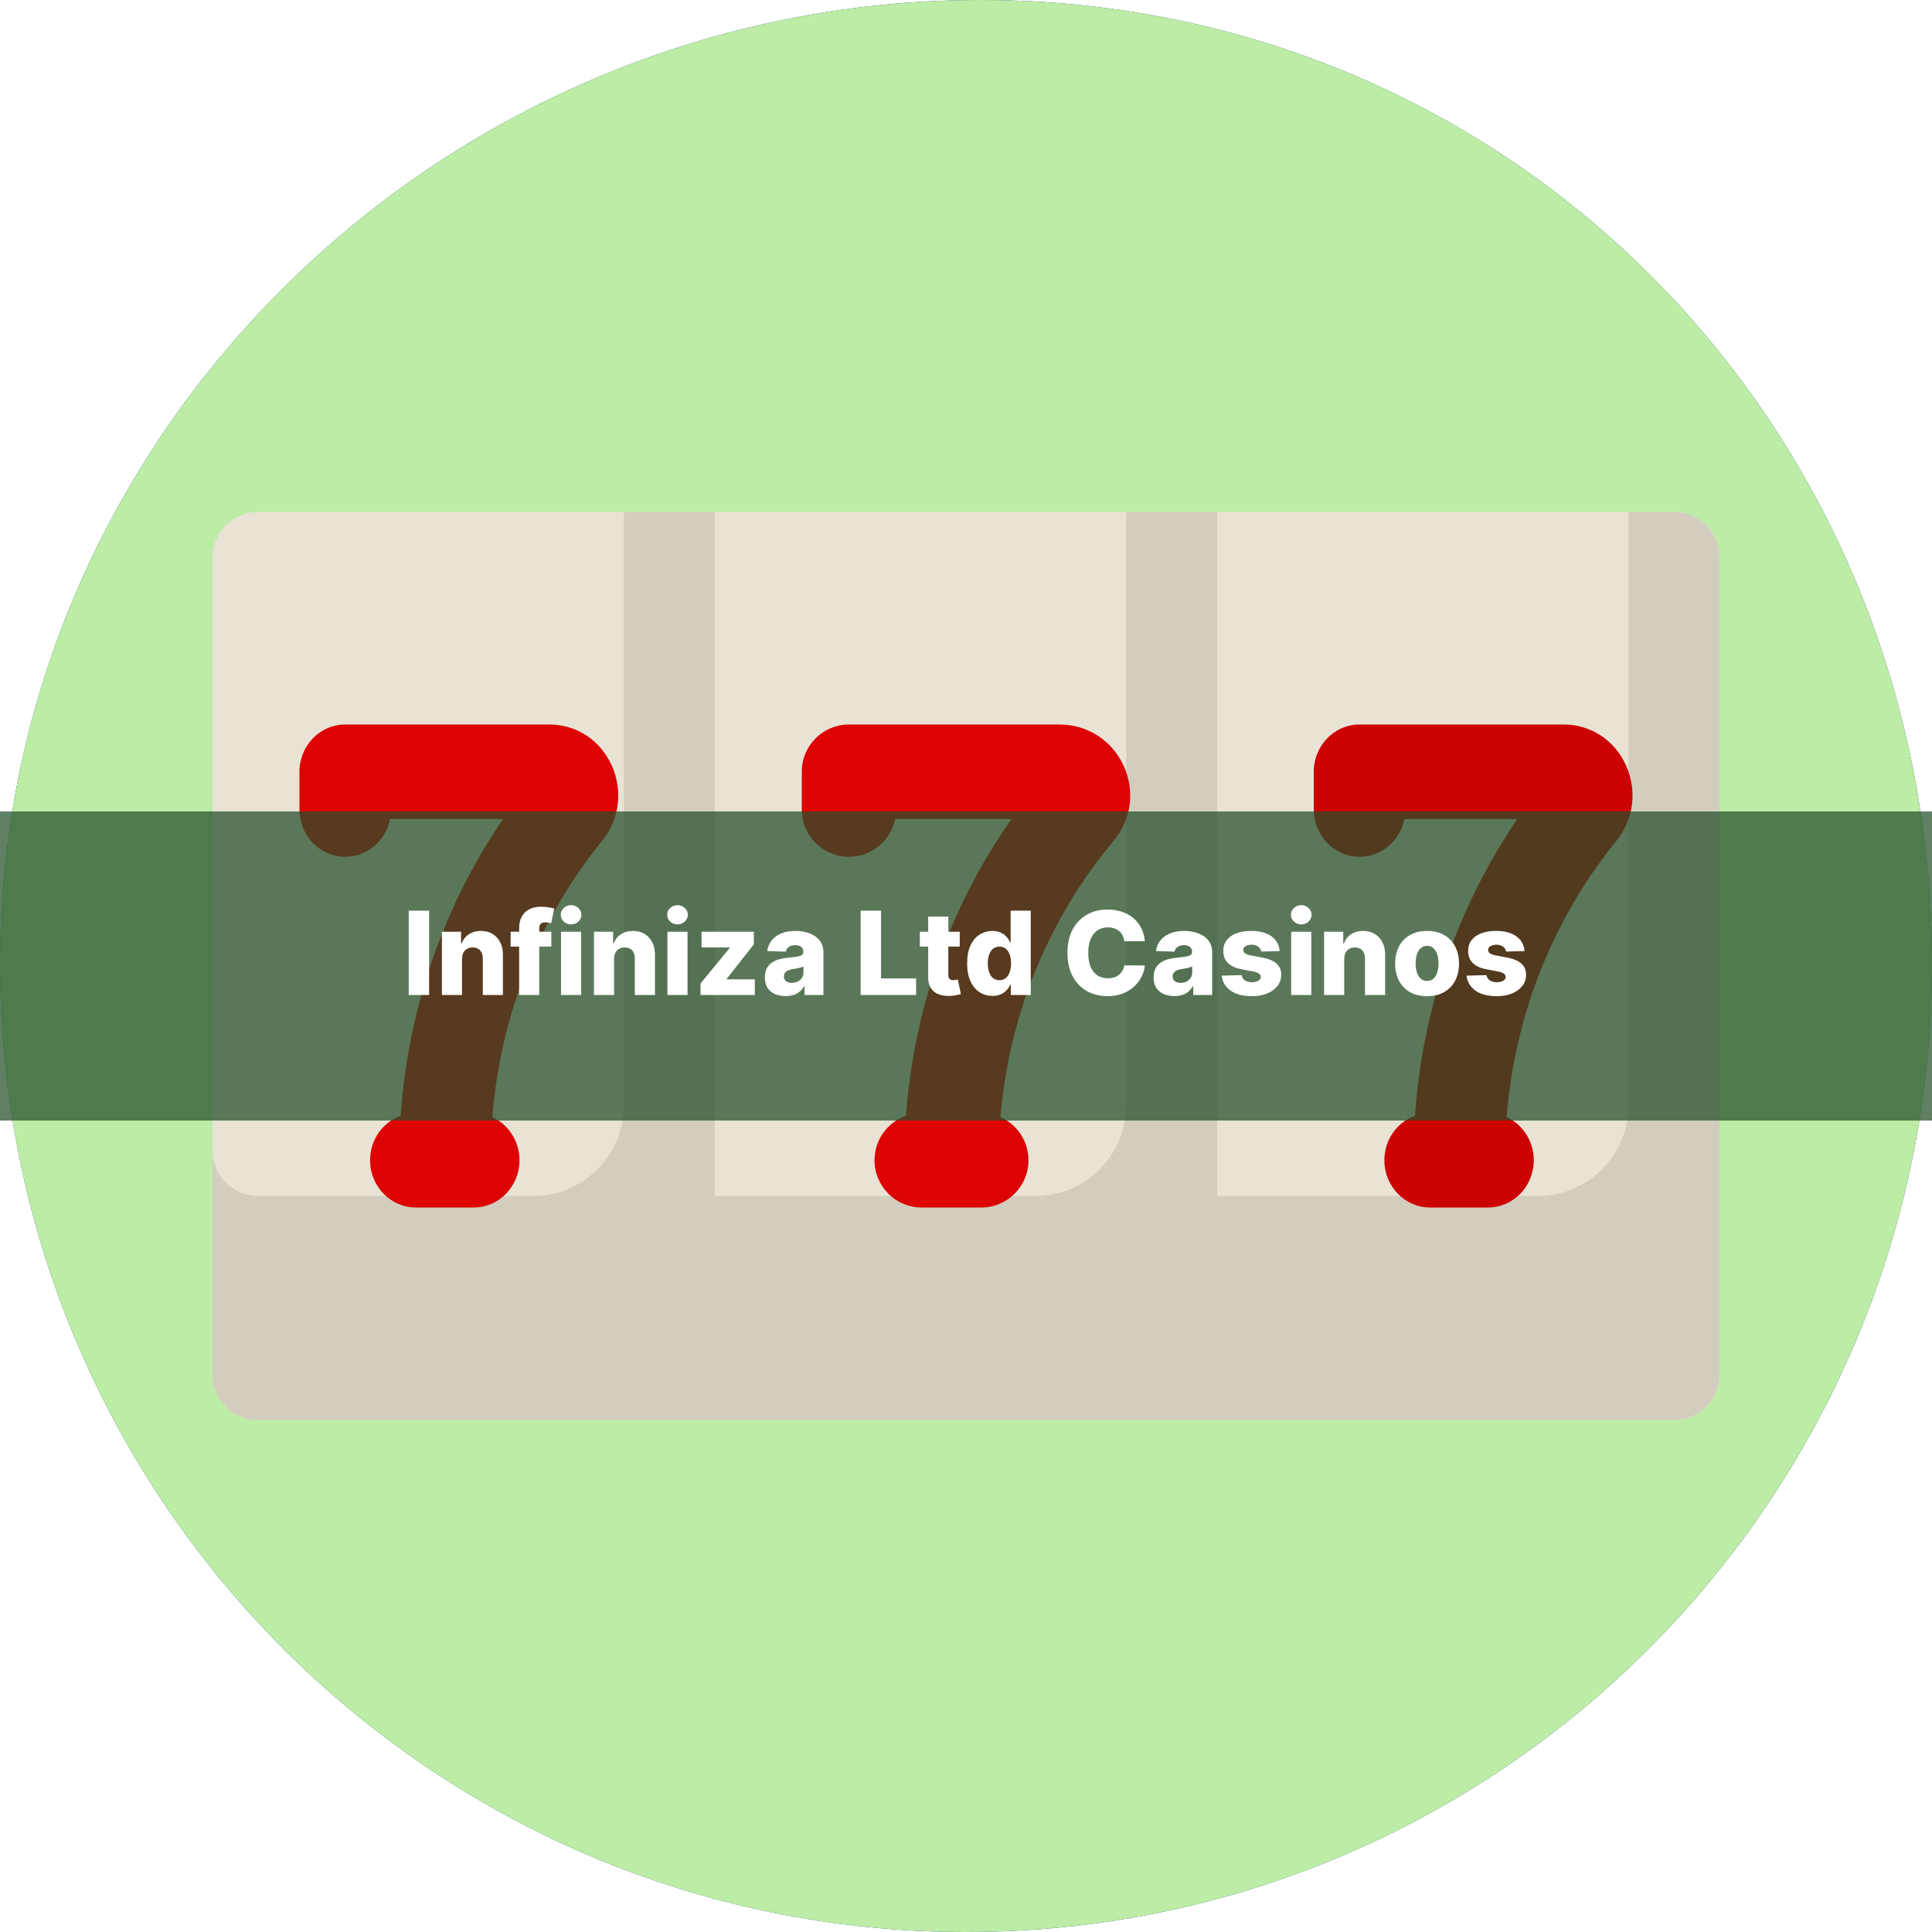 <?xml version="1.0" encoding="UTF-8"?> <svg xmlns="http://www.w3.org/2000/svg" width="200" height="200" viewBox="0 0 200 200" fill="none"><path d="M200 99.749C200 155.116 155.228 200 100 200C44.772 200 0 155.116 0 99.749C0 44.383 46.272 0 101.5 0C156.728 0 200 44.383 200 99.749Z" fill="#0F3B63"></path><path d="M200 99.749C200 155.116 155.228 200 100 200C44.772 200 0 155.116 0 99.749C0 44.383 46.272 0 101.5 0C156.728 0 200 44.383 200 99.749Z" fill="#BCECA6"></path><g filter="url(#filter0_f_1433_258)"><path d="M173.291 147H26.708C24.108 147 22 144.896 22 142.3V57.7C22 55.104 24.108 53 26.708 53H173.292C175.892 53 178 55.104 178 57.7V142.3C178 144.896 175.892 147 173.291 147Z" fill="#E9E3D5"></path><path d="M173.291 53H168.583V114.413C168.583 119.605 164.367 123.813 159.167 123.813H126V53H116.583V114.413C116.583 119.605 112.368 123.813 107.167 123.813H74V53H64.584V114.413C64.584 119.605 60.368 123.813 55.167 123.813H26.708C24.108 123.813 22 121.709 22 119.114V142.3C22 144.896 24.108 147 26.708 147C28.173 147 169.761 147 173.292 147C175.859 147 178 144.923 178 142.3V57.7C178 55.104 175.892 53 173.291 53Z" fill="#D3CDBF"></path><path d="M109.672 75H87.879C85.184 75 83 77.19 83 79.891V83.804C83 86.505 85.184 88.696 87.879 88.696C90.239 88.696 92.208 87.015 92.66 84.783H104.709C100.127 91.303 94.792 101.677 93.792 115.498C91.894 116.168 90.53 117.976 90.53 120.109C90.53 122.81 92.715 125 95.409 125H101.589C104.283 125 106.467 122.81 106.467 120.109C106.467 118.114 105.275 116.401 103.567 115.64C104.739 101.555 111.23 91.845 115.25 87.086C117.117 84.877 117.523 81.874 116.31 79.249C115.098 76.628 112.555 75 109.672 75Z" fill="#DD0303"></path><path d="M56.888 75H35.735C33.12 75 31 77.19 31 79.891V83.804C31 86.505 33.12 88.696 35.735 88.696C38.026 88.696 39.937 87.015 40.376 84.783H52.071C47.623 91.303 42.445 101.677 41.475 115.498C39.632 116.168 38.309 117.976 38.309 120.109C38.309 122.81 40.429 125 43.044 125H49.042C51.657 125 53.777 122.81 53.777 120.109C53.777 118.114 52.619 116.401 50.962 115.64C52.1 101.555 58.4 91.845 62.302 87.086C64.114 84.877 64.507 81.874 63.33 79.249C62.154 76.628 59.686 75 56.888 75Z" fill="#DD0303"></path><path d="M168.33 79.248C167.154 76.628 164.686 75 161.888 75H140.735C138.12 75 136 77.19 136 79.891V83.804C136 86.505 138.12 88.696 140.735 88.696C143.026 88.696 144.937 87.015 145.376 84.783H157.071C152.623 91.303 147.445 101.677 146.475 115.498C144.632 116.168 143.309 117.976 143.309 120.109C143.309 122.81 145.429 125 148.044 125H154.042C156.657 125 158.777 122.81 158.777 120.109C158.777 118.114 157.62 116.401 155.963 115.64C157.1 101.555 163.4 91.845 167.302 87.086C169.114 84.876 169.507 81.873 168.33 79.248Z" fill="#CD0303"></path></g><rect y="84" width="200" height="32" fill="#23502A" fill-opacity="0.72"></rect><path d="M44.422 94.273V103H42.313V94.273H44.422ZM47.83 99.267V103H45.746V96.454H47.728V97.656H47.8C47.945 97.256 48.193 96.942 48.542 96.715C48.891 96.484 49.307 96.369 49.791 96.369C50.251 96.369 50.65 96.473 50.988 96.68C51.329 96.885 51.593 97.172 51.781 97.541C51.971 97.908 52.065 98.337 52.062 98.828V103H49.978V99.237C49.981 98.874 49.889 98.59 49.701 98.385C49.516 98.18 49.259 98.078 48.93 98.078C48.711 98.078 48.518 98.126 48.35 98.223C48.185 98.317 48.057 98.452 47.967 98.628C47.879 98.804 47.833 99.017 47.83 99.267ZM57.072 96.454V97.989H52.862V96.454H57.072ZM53.74 103V96.122C53.74 95.617 53.835 95.197 54.025 94.865C54.216 94.53 54.48 94.28 54.818 94.115C55.156 93.947 55.547 93.864 55.99 93.864C56.279 93.864 56.552 93.886 56.808 93.932C57.066 93.974 57.258 94.013 57.383 94.047L57.051 95.572C56.974 95.547 56.88 95.526 56.77 95.508C56.662 95.492 56.559 95.483 56.463 95.483C56.218 95.483 56.051 95.537 55.96 95.645C55.869 95.753 55.824 95.901 55.824 96.088V103H53.74ZM58.075 103V96.454H60.158V103H58.075ZM59.119 95.692C58.826 95.692 58.575 95.595 58.364 95.402C58.154 95.206 58.049 94.97 58.049 94.695C58.049 94.422 58.154 94.189 58.364 93.996C58.575 93.8 58.826 93.702 59.119 93.702C59.414 93.702 59.666 93.8 59.873 93.996C60.083 94.189 60.188 94.422 60.188 94.695C60.188 94.97 60.083 95.206 59.873 95.402C59.666 95.595 59.414 95.692 59.119 95.692ZM63.569 99.267V103H61.485V96.454H63.466V97.656H63.539C63.684 97.256 63.931 96.942 64.28 96.715C64.63 96.484 65.046 96.369 65.529 96.369C65.989 96.369 66.388 96.473 66.726 96.68C67.067 96.885 67.331 97.172 67.519 97.541C67.709 97.908 67.803 98.337 67.8 98.828V103H65.716V99.237C65.719 98.874 65.627 98.59 65.439 98.385C65.255 98.18 64.998 98.078 64.668 98.078C64.449 98.078 64.256 98.126 64.088 98.223C63.924 98.317 63.796 98.452 63.705 98.628C63.617 98.804 63.571 99.017 63.569 99.267ZM69.09 103V96.454H71.174V103H69.09ZM70.134 95.692C69.842 95.692 69.59 95.595 69.38 95.402C69.17 95.206 69.065 94.97 69.065 94.695C69.065 94.422 69.17 94.189 69.38 93.996C69.59 93.8 69.842 93.702 70.134 93.702C70.43 93.702 70.681 93.8 70.888 93.996C71.099 94.189 71.204 94.422 71.204 94.695C71.204 94.97 71.099 95.206 70.888 95.402C70.681 95.595 70.43 95.692 70.134 95.692ZM72.517 103V101.811L75.552 98.117V98.074H72.624V96.454H78.036V97.758L75.223 101.338V101.381H78.138V103H72.517ZM81.33 103.111C80.912 103.111 80.541 103.041 80.218 102.902C79.897 102.76 79.642 102.547 79.455 102.263C79.27 101.976 79.178 101.616 79.178 101.185C79.178 100.821 79.242 100.514 79.37 100.264C79.498 100.014 79.674 99.811 79.898 99.655C80.123 99.499 80.381 99.381 80.674 99.301C80.966 99.219 81.279 99.163 81.611 99.135C81.983 99.101 82.283 99.065 82.51 99.028C82.738 98.989 82.902 98.933 83.005 98.862C83.11 98.788 83.162 98.685 83.162 98.551V98.53C83.162 98.311 83.087 98.142 82.936 98.023C82.786 97.903 82.583 97.844 82.327 97.844C82.052 97.844 81.83 97.903 81.662 98.023C81.495 98.142 81.388 98.307 81.343 98.517L79.421 98.449C79.478 98.051 79.624 97.696 79.86 97.383C80.098 97.068 80.425 96.821 80.84 96.642C81.257 96.46 81.759 96.369 82.344 96.369C82.762 96.369 83.147 96.419 83.499 96.519C83.851 96.615 84.158 96.757 84.419 96.945C84.681 97.129 84.882 97.356 85.025 97.626C85.169 97.896 85.242 98.204 85.242 98.551V103H83.282V102.088H83.231C83.114 102.31 82.965 102.497 82.783 102.651C82.604 102.804 82.392 102.919 82.148 102.996C81.907 103.072 81.634 103.111 81.33 103.111ZM81.973 101.747C82.198 101.747 82.4 101.702 82.579 101.611C82.76 101.52 82.905 101.395 83.013 101.236C83.121 101.074 83.175 100.886 83.175 100.673V100.051C83.115 100.082 83.043 100.111 82.958 100.136C82.875 100.162 82.784 100.186 82.685 100.209C82.586 100.232 82.483 100.251 82.378 100.268C82.273 100.286 82.172 100.301 82.076 100.315C81.88 100.347 81.712 100.395 81.573 100.46C81.436 100.526 81.331 100.611 81.257 100.716C81.186 100.818 81.151 100.94 81.151 101.082C81.151 101.298 81.228 101.463 81.381 101.577C81.537 101.69 81.735 101.747 81.973 101.747ZM89.094 103V94.273H91.204V101.287H94.834V103H89.094ZM99.351 96.454V97.989H95.222V96.454H99.351ZM96.087 94.886H98.171V100.942C98.171 101.07 98.191 101.173 98.231 101.253C98.273 101.33 98.334 101.385 98.414 101.419C98.493 101.45 98.588 101.466 98.699 101.466C98.779 101.466 98.863 101.459 98.951 101.445C99.041 101.428 99.11 101.413 99.155 101.402L99.471 102.906C99.371 102.935 99.231 102.97 99.049 103.013C98.87 103.055 98.655 103.082 98.405 103.094C97.916 103.116 97.498 103.06 97.148 102.923C96.802 102.784 96.536 102.568 96.351 102.276C96.169 101.983 96.081 101.615 96.087 101.172V94.886ZM102.735 103.094C102.252 103.094 101.813 102.969 101.418 102.719C101.023 102.469 100.708 102.094 100.472 101.594C100.236 101.094 100.118 100.473 100.118 99.731C100.118 98.962 100.24 98.328 100.485 97.831C100.729 97.334 101.049 96.966 101.444 96.727C101.841 96.489 102.269 96.369 102.726 96.369C103.07 96.369 103.364 96.429 103.608 96.548C103.853 96.665 104.054 96.815 104.213 97C104.373 97.185 104.493 97.376 104.576 97.575H104.618V94.273H106.702V103H104.64V101.939H104.576C104.488 102.141 104.363 102.33 104.201 102.506C104.039 102.682 103.836 102.824 103.591 102.932C103.35 103.04 103.064 103.094 102.735 103.094ZM103.459 101.47C103.712 101.47 103.928 101.399 104.107 101.257C104.286 101.112 104.424 100.909 104.52 100.648C104.617 100.386 104.665 100.08 104.665 99.727C104.665 99.369 104.617 99.061 104.52 98.803C104.426 98.544 104.289 98.345 104.107 98.206C103.928 98.067 103.712 97.997 103.459 97.997C103.201 97.997 102.982 98.068 102.803 98.21C102.624 98.352 102.488 98.553 102.394 98.811C102.303 99.07 102.257 99.375 102.257 99.727C102.257 100.08 102.304 100.386 102.398 100.648C102.492 100.909 102.627 101.112 102.803 101.257C102.982 101.399 103.201 101.47 103.459 101.47ZM118.52 97.435H116.389C116.361 97.216 116.303 97.019 116.214 96.842C116.126 96.666 116.01 96.516 115.865 96.391C115.72 96.266 115.548 96.171 115.349 96.105C115.153 96.037 114.936 96.003 114.697 96.003C114.274 96.003 113.909 96.106 113.602 96.314C113.298 96.521 113.064 96.821 112.899 97.213C112.737 97.605 112.656 98.079 112.656 98.636C112.656 99.216 112.739 99.702 112.903 100.094C113.071 100.483 113.305 100.777 113.607 100.976C113.911 101.172 114.27 101.27 114.685 101.27C114.918 101.27 115.129 101.24 115.32 101.18C115.513 101.121 115.682 101.034 115.827 100.92C115.974 100.804 116.095 100.663 116.189 100.499C116.286 100.331 116.352 100.142 116.389 99.932L118.52 99.945C118.483 100.331 118.371 100.712 118.183 101.087C117.999 101.462 117.744 101.804 117.42 102.114C117.097 102.42 116.702 102.665 116.236 102.847C115.773 103.028 115.241 103.119 114.642 103.119C113.852 103.119 113.145 102.946 112.52 102.599C111.898 102.25 111.406 101.741 111.045 101.074C110.685 100.406 110.504 99.594 110.504 98.636C110.504 97.676 110.688 96.862 111.054 96.195C111.42 95.527 111.916 95.02 112.541 94.673C113.166 94.327 113.866 94.153 114.642 94.153C115.17 94.153 115.659 94.227 116.108 94.375C116.557 94.52 116.952 94.733 117.293 95.014C117.634 95.293 117.911 95.635 118.124 96.041C118.337 96.447 118.469 96.912 118.52 97.435ZM121.572 103.111C121.154 103.111 120.784 103.041 120.46 102.902C120.139 102.76 119.885 102.547 119.697 102.263C119.512 101.976 119.42 101.616 119.42 101.185C119.42 100.821 119.484 100.514 119.612 100.264C119.74 100.014 119.916 99.811 120.14 99.655C120.365 99.499 120.623 99.381 120.916 99.301C121.208 99.219 121.521 99.163 121.853 99.135C122.225 99.101 122.525 99.065 122.752 99.028C122.98 98.989 123.145 98.933 123.247 98.862C123.352 98.788 123.404 98.685 123.404 98.551V98.53C123.404 98.311 123.329 98.142 123.179 98.023C123.028 97.903 122.825 97.844 122.569 97.844C122.294 97.844 122.072 97.903 121.904 98.023C121.737 98.142 121.63 98.307 121.585 98.517L119.663 98.449C119.72 98.051 119.866 97.696 120.102 97.383C120.341 97.068 120.667 96.821 121.082 96.642C121.5 96.46 122.001 96.369 122.586 96.369C123.004 96.369 123.389 96.419 123.741 96.519C124.093 96.615 124.4 96.757 124.662 96.945C124.923 97.129 125.125 97.356 125.267 97.626C125.412 97.896 125.484 98.204 125.484 98.551V103H123.524V102.088H123.473C123.356 102.31 123.207 102.497 123.025 102.651C122.846 102.804 122.635 102.919 122.39 102.996C122.149 103.072 121.876 103.111 121.572 103.111ZM122.216 101.747C122.44 101.747 122.642 101.702 122.821 101.611C123.002 101.52 123.147 101.395 123.255 101.236C123.363 101.074 123.417 100.886 123.417 100.673V100.051C123.358 100.082 123.285 100.111 123.2 100.136C123.118 100.162 123.027 100.186 122.927 100.209C122.828 100.232 122.725 100.251 122.62 100.268C122.515 100.286 122.414 100.301 122.318 100.315C122.122 100.347 121.954 100.395 121.815 100.46C121.679 100.526 121.574 100.611 121.5 100.716C121.429 100.818 121.393 100.94 121.393 101.082C121.393 101.298 121.47 101.463 121.623 101.577C121.779 101.69 121.977 101.747 122.216 101.747ZM132.473 98.453L130.559 98.504C130.539 98.368 130.485 98.247 130.397 98.142C130.309 98.034 130.194 97.95 130.052 97.891C129.913 97.828 129.751 97.797 129.566 97.797C129.325 97.797 129.119 97.845 128.949 97.942C128.781 98.038 128.699 98.169 128.701 98.334C128.699 98.462 128.75 98.572 128.855 98.666C128.963 98.76 129.154 98.835 129.43 98.892L130.691 99.131C131.345 99.256 131.831 99.463 132.149 99.753C132.47 100.043 132.632 100.426 132.635 100.903C132.632 101.352 132.498 101.743 132.234 102.075C131.973 102.408 131.615 102.666 131.16 102.851C130.706 103.033 130.186 103.124 129.6 103.124C128.666 103.124 127.929 102.932 127.389 102.548C126.852 102.162 126.545 101.645 126.468 100.997L128.527 100.946C128.572 101.185 128.69 101.366 128.88 101.491C129.071 101.616 129.314 101.679 129.609 101.679C129.876 101.679 130.093 101.629 130.261 101.53C130.429 101.43 130.514 101.298 130.517 101.134C130.514 100.986 130.449 100.868 130.321 100.78C130.193 100.689 129.993 100.618 129.72 100.567L128.578 100.349C127.922 100.23 127.433 100.01 127.112 99.689C126.791 99.365 126.632 98.953 126.635 98.453C126.632 98.016 126.748 97.642 126.984 97.332C127.22 97.02 127.555 96.781 127.99 96.617C128.424 96.452 128.937 96.369 129.528 96.369C130.414 96.369 131.113 96.555 131.625 96.928C132.136 97.297 132.419 97.805 132.473 98.453ZM133.661 103V96.454H135.744V103H133.661ZM134.705 95.692C134.412 95.692 134.161 95.595 133.95 95.402C133.74 95.206 133.635 94.97 133.635 94.695C133.635 94.422 133.74 94.189 133.95 93.996C134.161 93.8 134.412 93.702 134.705 93.702C135 93.702 135.251 93.8 135.459 93.996C135.669 94.189 135.774 94.422 135.774 94.695C135.774 94.97 135.669 95.206 135.459 95.402C135.251 95.595 135 95.692 134.705 95.692ZM139.154 99.267V103H137.071V96.454H139.052V97.656H139.125C139.27 97.256 139.517 96.942 139.866 96.715C140.216 96.484 140.632 96.369 141.115 96.369C141.575 96.369 141.974 96.473 142.312 96.68C142.653 96.885 142.917 97.172 143.105 97.541C143.295 97.908 143.389 98.337 143.386 98.828V103H141.302V99.237C141.305 98.874 141.213 98.59 141.025 98.385C140.841 98.18 140.583 98.078 140.254 98.078C140.035 98.078 139.842 98.126 139.674 98.223C139.51 98.317 139.382 98.452 139.291 98.628C139.203 98.804 139.157 99.017 139.154 99.267ZM147.732 103.124C147.044 103.124 146.453 102.983 145.959 102.702C145.467 102.418 145.088 102.023 144.821 101.517C144.557 101.009 144.425 100.419 144.425 99.749C144.425 99.075 144.557 98.486 144.821 97.98C145.088 97.472 145.467 97.077 145.959 96.796C146.453 96.511 147.044 96.369 147.732 96.369C148.419 96.369 149.009 96.511 149.5 96.796C149.994 97.077 150.374 97.472 150.638 97.98C150.905 98.486 151.038 99.075 151.038 99.749C151.038 100.419 150.905 101.009 150.638 101.517C150.374 102.023 149.994 102.418 149.5 102.702C149.009 102.983 148.419 103.124 147.732 103.124ZM147.744 101.551C147.994 101.551 148.206 101.474 148.379 101.321C148.553 101.168 148.685 100.955 148.776 100.682C148.869 100.409 148.916 100.094 148.916 99.736C148.916 99.372 148.869 99.054 148.776 98.781C148.685 98.508 148.553 98.296 148.379 98.142C148.206 97.989 147.994 97.912 147.744 97.912C147.486 97.912 147.267 97.989 147.088 98.142C146.912 98.296 146.777 98.508 146.683 98.781C146.592 99.054 146.547 99.372 146.547 99.736C146.547 100.094 146.592 100.409 146.683 100.682C146.777 100.955 146.912 101.168 147.088 101.321C147.267 101.474 147.486 101.551 147.744 101.551ZM157.82 98.453L155.907 98.504C155.887 98.368 155.833 98.247 155.745 98.142C155.657 98.034 155.542 97.95 155.4 97.891C155.261 97.828 155.099 97.797 154.914 97.797C154.673 97.797 154.467 97.845 154.296 97.942C154.129 98.038 154.046 98.169 154.049 98.334C154.046 98.462 154.097 98.572 154.202 98.666C154.31 98.76 154.502 98.835 154.778 98.892L156.039 99.131C156.692 99.256 157.178 99.463 157.496 99.753C157.817 100.043 157.979 100.426 157.982 100.903C157.979 101.352 157.846 101.743 157.582 102.075C157.32 102.408 156.962 102.666 156.508 102.851C156.053 103.033 155.533 103.124 154.948 103.124C154.013 103.124 153.276 102.932 152.737 102.548C152.2 102.162 151.893 101.645 151.816 100.997L153.874 100.946C153.92 101.185 154.038 101.366 154.228 101.491C154.418 101.616 154.661 101.679 154.957 101.679C155.224 101.679 155.441 101.629 155.609 101.53C155.776 101.43 155.862 101.298 155.864 101.134C155.862 100.986 155.796 100.868 155.668 100.78C155.54 100.689 155.34 100.618 155.067 100.567L153.925 100.349C153.269 100.23 152.781 100.01 152.46 99.689C152.138 99.365 151.979 98.953 151.982 98.453C151.979 98.016 152.096 97.642 152.332 97.332C152.567 97.02 152.903 96.781 153.337 96.617C153.772 96.452 154.285 96.369 154.876 96.369C155.762 96.369 156.461 96.555 156.972 96.928C157.484 97.297 157.766 97.805 157.82 98.453Z" fill="white"></path><defs><filter id="filter0_f_1433_258" x="20" y="51" width="160" height="98" filterUnits="userSpaceOnUse" color-interpolation-filters="sRGB"><feFlood flood-opacity="0" result="BackgroundImageFix"></feFlood><feBlend mode="normal" in="SourceGraphic" in2="BackgroundImageFix" result="shape"></feBlend><feGaussianBlur stdDeviation="1" result="effect1_foregroundBlur_1433_258"></feGaussianBlur></filter></defs></svg> 